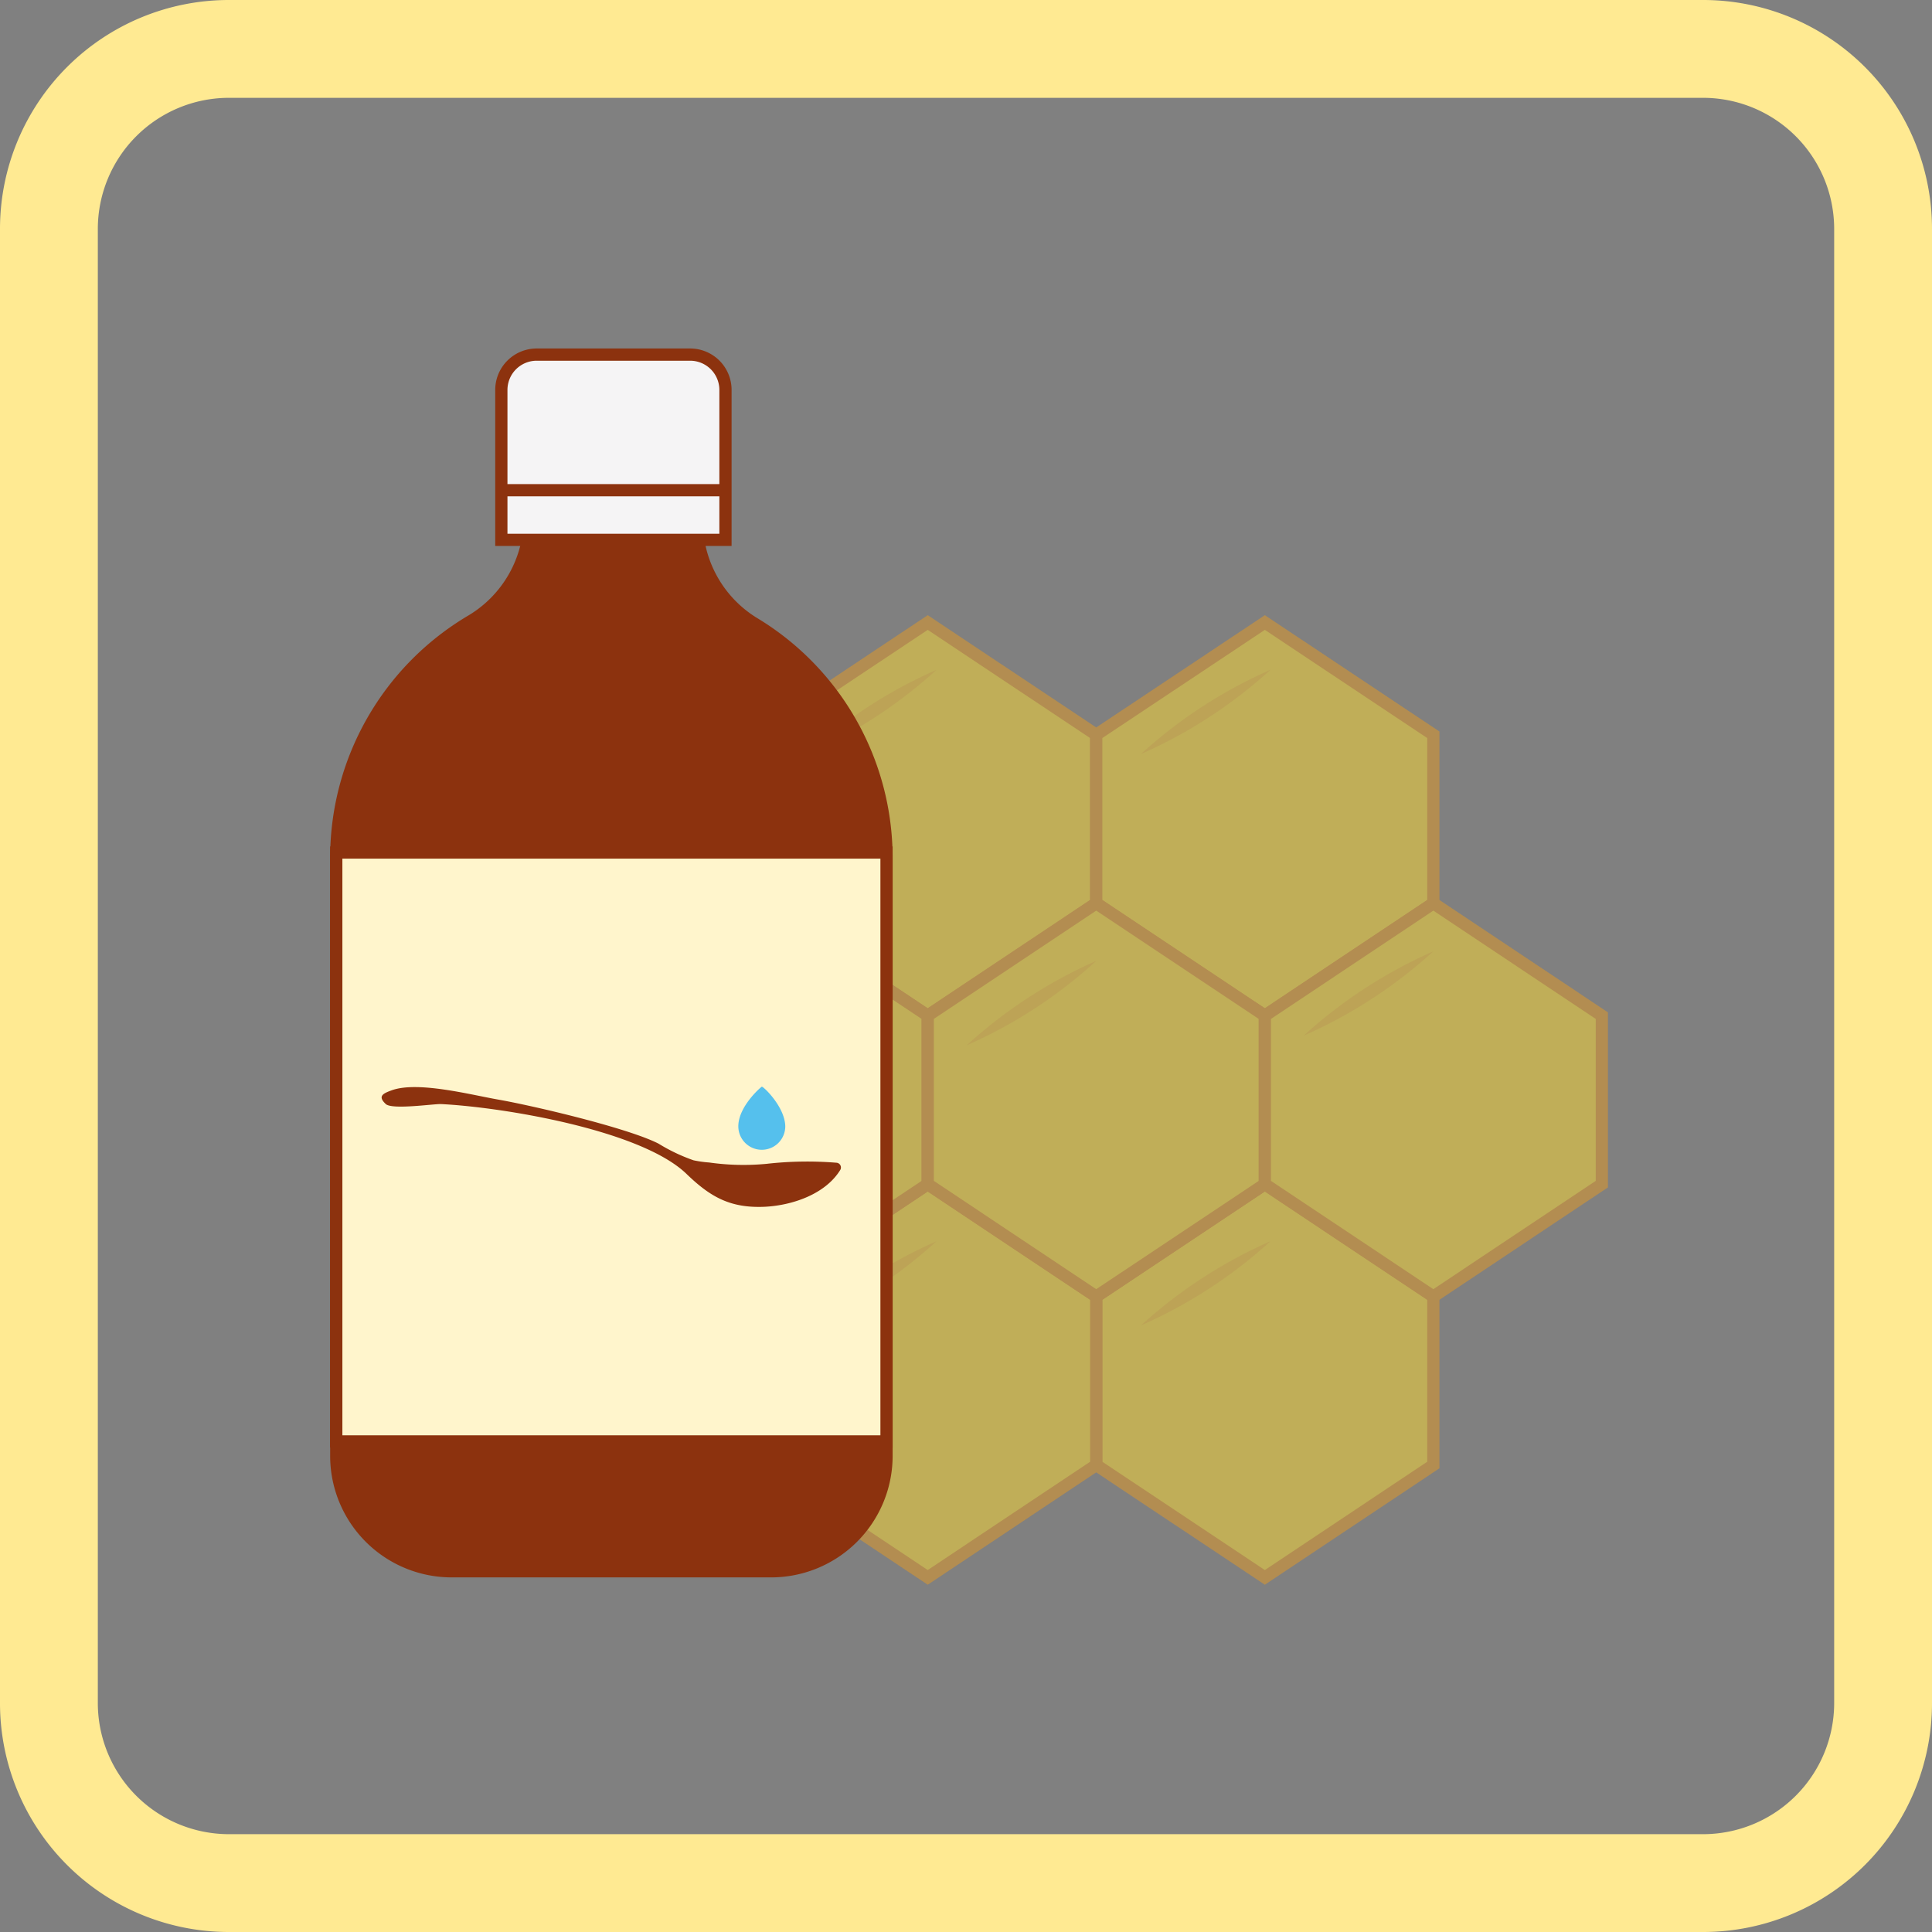<svg xmlns="http://www.w3.org/2000/svg" viewBox="0 0 158 158"><rect x="0" y="0" width="158" height="158" fill="#808080" stroke="none"/><defs><style>.cls-1{fill:#ffea92;}.cls-2{opacity:0.5;}.cls-3{fill:#ffdc2f;stroke:#e69921;}.cls-3,.cls-6{stroke-miterlimit:10;}.cls-4{fill:#f9c62c;}.cls-5{fill:#8c320e;}.cls-6{fill:#f5f4f5;stroke:#8c320e;}.cls-7{fill:#fff5cc;}.cls-8{fill:#55c0ed;}</style></defs><g id="_1.3_Экстракт_прополиса_водный" data-name="1.3 Экстракт прополиса водный"><path class="cls-1" d="M139.28,8A10.73,10.73,0,0,1,150,18.72V139.28A10.73,10.73,0,0,1,139.28,150H18.72A10.73,10.73,0,0,1,8,139.28V18.72A10.73,10.73,0,0,1,18.72,8H139.28m0-8H18.72A18.72,18.72,0,0,0,0,18.72V139.28A18.72,18.72,0,0,0,18.72,158H139.28A18.72,18.72,0,0,0,158,139.28V18.72A18.72,18.72,0,0,0,139.28,0Z"/><g class="cls-2"><polygon class="cls-3" points="75.87 83.06 62.09 73.87 62.09 60.09 75.87 50.91 89.65 60.09 89.65 73.87 75.87 83.06"/><polygon class="cls-3" points="103.44 83.06 89.65 73.87 89.65 60.09 103.44 50.91 117.22 60.09 117.22 73.87 103.44 83.06"/><polygon class="cls-3" points="103.44 129 89.65 119.81 89.65 106.03 103.44 96.84 117.22 106.03 117.22 119.81 103.44 129"/><polygon class="cls-3" points="75.87 129 62.09 119.81 62.09 106.03 75.87 96.84 89.65 106.03 89.65 119.81 75.87 129"/><polygon class="cls-3" points="62.09 106.03 48.31 96.84 48.31 83.06 62.09 73.87 75.87 83.06 75.87 96.84 62.09 106.03"/><polygon class="cls-3" points="89.65 106.03 75.87 96.84 75.87 83.06 89.65 73.87 103.44 83.06 103.44 96.84 89.65 106.03"/><polygon class="cls-3" points="117.22 106.03 103.44 96.84 103.44 83.06 117.22 73.87 131 83.06 131 96.84 117.22 106.03"/><path class="cls-4" d="M76.6,54.77A39.15,39.15,0,0,1,66,61.67a38.76,38.76,0,0,1,10.61-6.9Z"/><path class="cls-4" d="M62.09,78.58a39,39,0,0,1-10.61,6.91,39.34,39.34,0,0,1,10.61-6.91Z"/><path class="cls-4" d="M103.91,54.77a39.15,39.15,0,0,1-10.61,6.9,39.07,39.07,0,0,1,10.61-6.9Z"/><path class="cls-4" d="M89.65,78.58a38.9,38.9,0,0,1-10.6,6.91,39.13,39.13,0,0,1,10.6-6.91Z"/><path class="cls-4" d="M76.6,101.5A39.15,39.15,0,0,1,66,108.4a39,39,0,0,1,10.61-6.9Z"/><path class="cls-4" d="M103.91,101.5a39.15,39.15,0,0,1-10.61,6.9,39.3,39.3,0,0,1,10.61-6.9Z"/><path class="cls-4" d="M117.22,77.8a39.15,39.15,0,0,1-10.61,6.9,39.23,39.23,0,0,1,10.61-6.9Z"/></g><path class="cls-5" d="M57.48,42.54v-.22H42.83a9.29,9.29,0,0,1-4.5,8A23,23,0,0,0,27,70.16v48.9A9.94,9.94,0,0,0,36.94,129H63A9.94,9.94,0,0,0,73,119.06V70.16A22.92,22.92,0,0,0,61.88,50.52,9.28,9.28,0,0,1,57.48,42.54Z"/><path class="cls-6" d="M43.86,29H56.44a2.89,2.89,0,0,1,2.89,2.89V44.15a0,0,0,0,1,0,0H41a0,0,0,0,1,0,0V31.89A2.89,2.89,0,0,1,43.86,29Z"/><line class="cls-6" x1="40.73" y1="40.09" x2="59.33" y2="40.09"/><rect class="cls-7" x="27.5" y="69.72" width="44.96" height="48.16"/><path class="cls-5" d="M72,70.22v47.16H28V70.22H72m1-1H27v49.16H73V69.22Z"/><path class="cls-5" d="M62.68,95.18A20,20,0,0,1,58,95.07a9.4,9.4,0,0,1-1.28-.18,14.63,14.63,0,0,1-2.86-1.36c-2.54-1.3-10.34-3.12-13.14-3.61-2.23-.39-6.54-1.52-8.67-.76-.69.25-1.21.47-.5,1.13.51.47,3.78,0,4.48,0,5,.24,16.41,2.11,20.13,5.73,1.93,1.86,3.56,2.8,6.39,2.67,2.2-.11,4.92-1,6.16-3a.39.39,0,0,0-.29-.6A29.63,29.63,0,0,0,62.68,95.18Z"/><path class="cls-8" d="M64.22,92.11a1.92,1.92,0,0,1-3.84,0c0-1.61,1.82-3.19,1.92-3.24S64.19,90.5,64.22,92.11Z"/></g></svg>